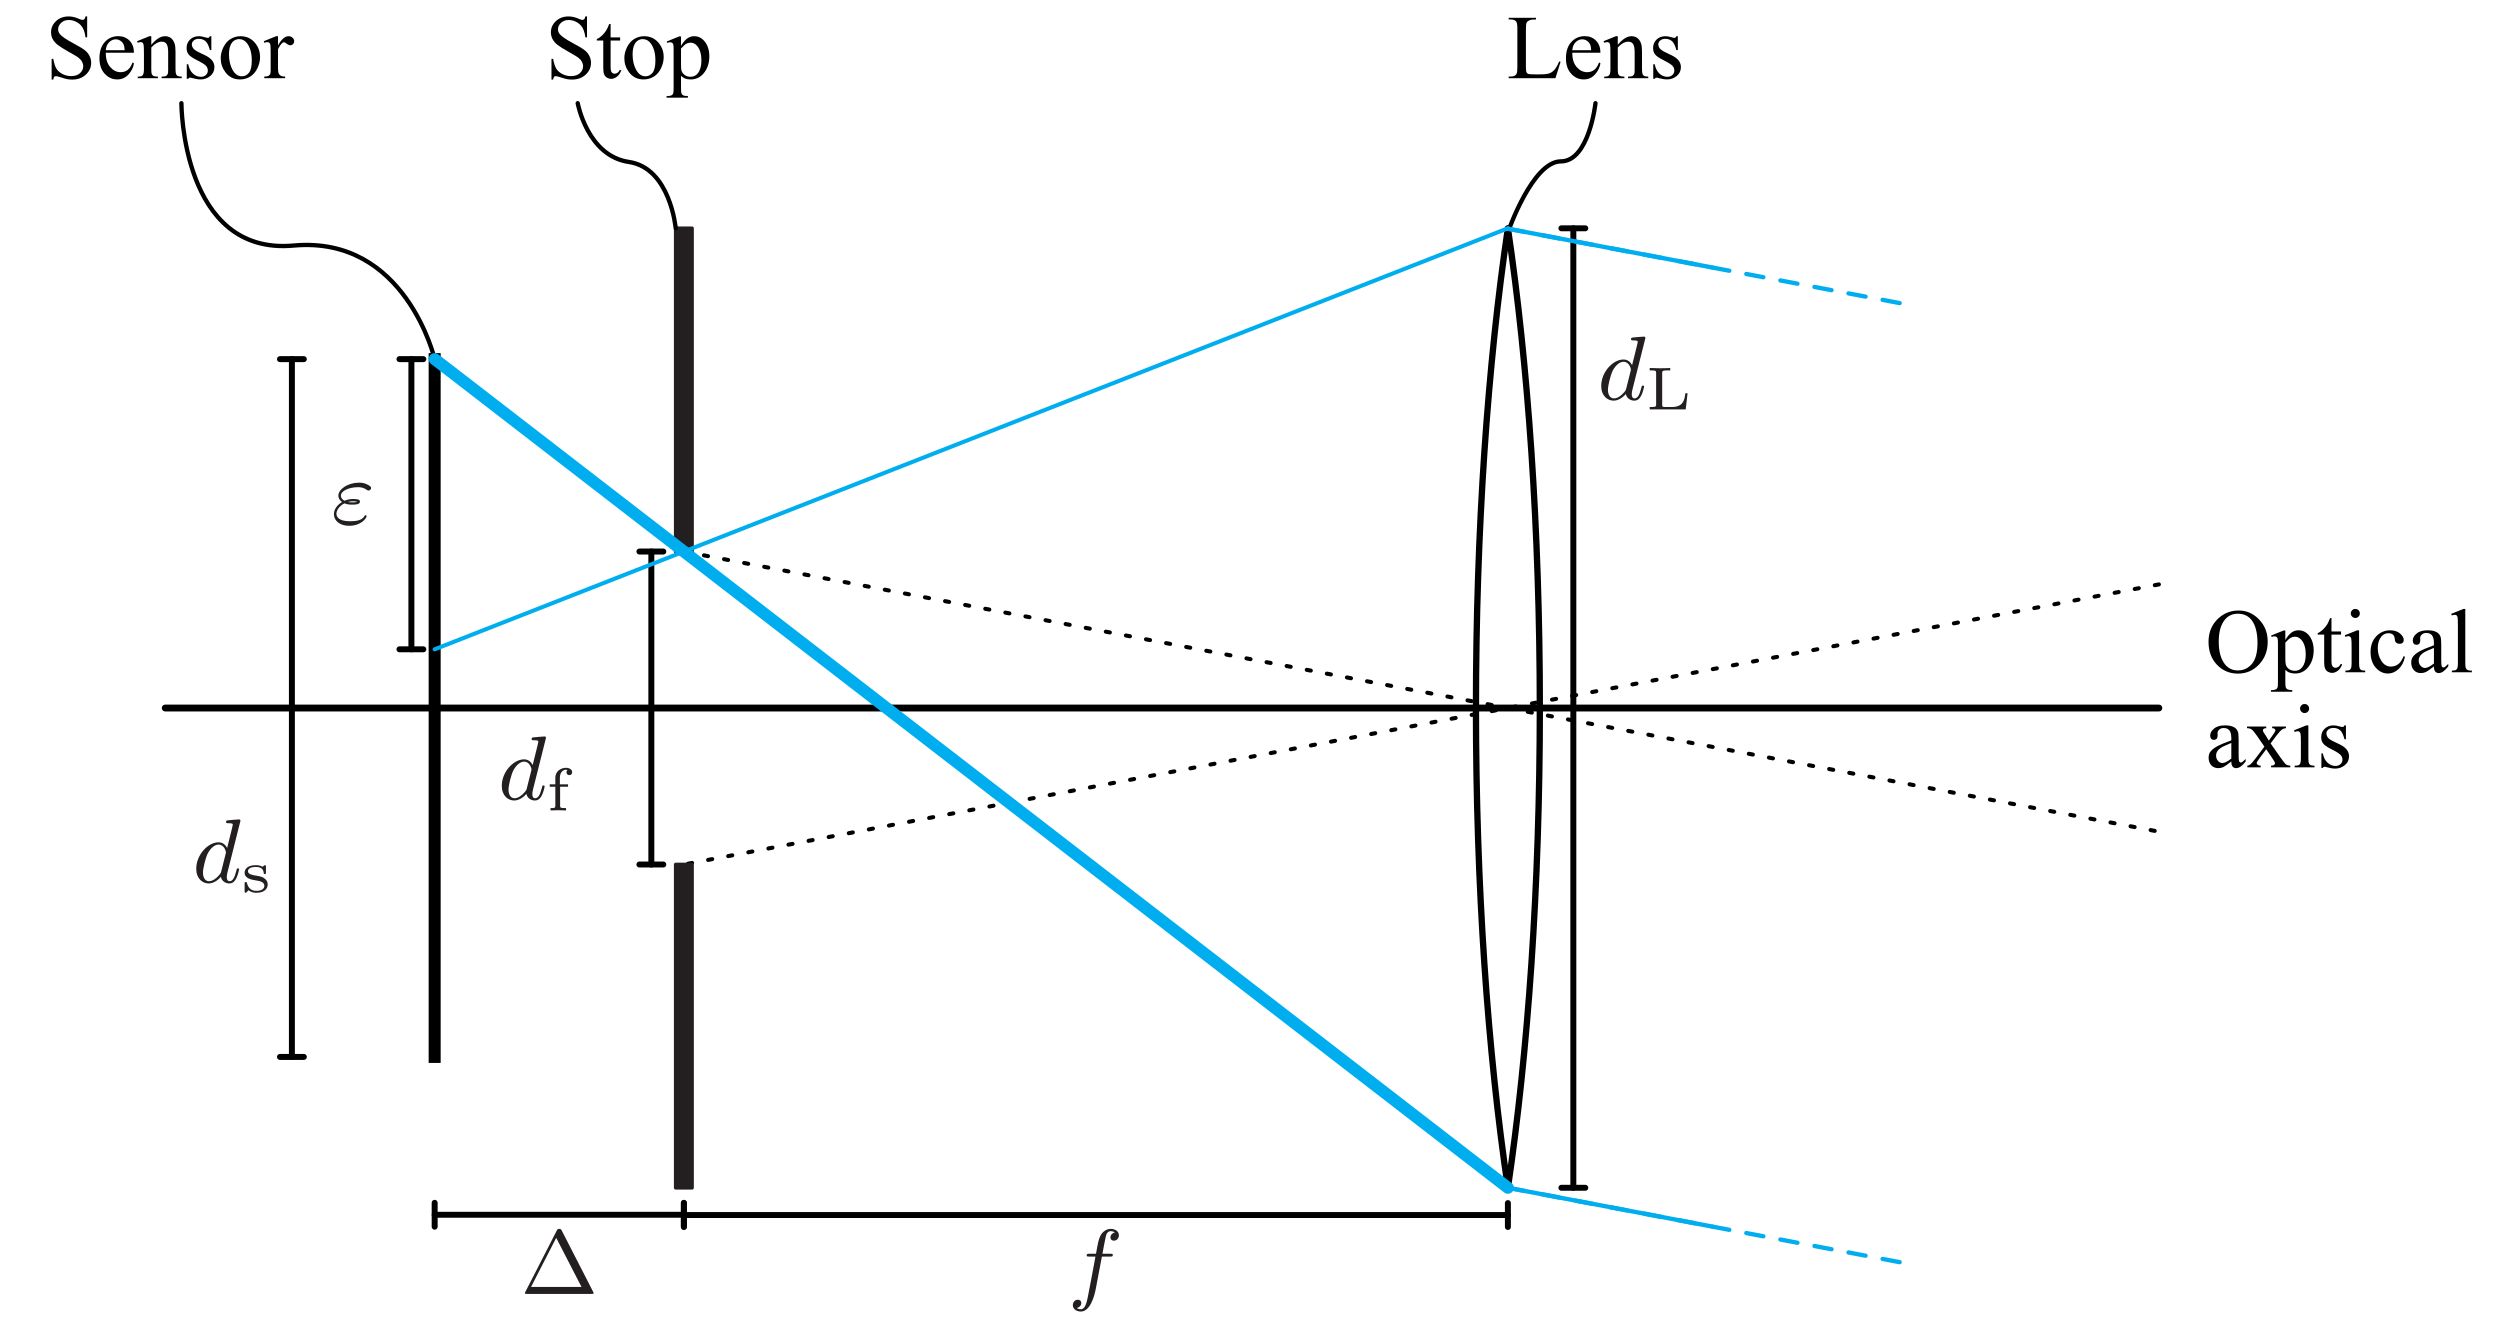 <?xml version="1.0" encoding="UTF-8" standalone="no"?>
<!DOCTYPE svg PUBLIC "-//W3C//DTD SVG 1.1//EN" "http://www.w3.org/Graphics/SVG/1.1/DTD/svg11.dtd">
<svg width="100%" height="100%" viewBox="0 0 1028 544" version="1.1" xmlns="http://www.w3.org/2000/svg" xmlns:xlink="http://www.w3.org/1999/xlink" xml:space="preserve" xmlns:serif="http://www.serif.com/" style="fill-rule:evenodd;clip-rule:evenodd;stroke-linecap:round;stroke-linejoin:round;stroke-miterlimit:1.5;">
    <path d="M887.725,291.142l-819.789,-0" style="fill:none;stroke:black;stroke-width:2.81px;"/>
    <path d="M620.044,488.407c-8.272,-55.809 -13.131,-123.86 -13.131,-197.265c-0,-73.406 4.859,-141.456 13.131,-197.266c8.272,55.81 13.132,123.86 13.132,197.266c-0,73.405 -4.86,141.456 -13.132,197.265Z" style="fill:none;stroke:black;stroke-width:2.6px;"/>
    <path d="M178.733,147.676l0,286.932" style="fill:none;stroke:black;stroke-width:4.94px;stroke-linecap:square;"/>
    <path d="M281.209,226.796l606.516,115.179" style="fill:none;stroke:black;stroke-width:1.68px;stroke-dasharray:1.68,6.73,0,0;"/>
    <path d="M887.725,240.309l-606.516,115.178" style="fill:none;stroke:black;stroke-width:1.68px;stroke-dasharray:1.68,6.73,0,0;"/>
    <path d="M141.636,206.98c1.341,0.525 2.279,0.525 3.287,0.525c1.008,-0 3.1,-0 3.1,-1.234c-0,-0.862 -0.971,-1.083 -2.767,-1.083c-0.821,-0 -2.091,0.075 -3.583,0.708c-1.421,-0.746 -1.496,-1.754 -1.496,-2.054c0,-2.129 3.55,-3.512 7.1,-3.512c0.784,-0 2.054,0.037 3.583,1.12c0.226,0.15 0.413,0.263 0.713,0.263c0.371,-0 1.046,-0.413 1.046,-1.046c-0,-0.712 -1.158,-1.233 -1.871,-1.571c-0.521,-0.262 -1.604,-0.633 -3.063,-0.633c-4.558,-0 -8.554,2.65 -8.554,5.379c0,0.821 0.45,1.867 1.496,2.579c-1.196,0.709 -3.325,2.5 -3.325,5.004c0,2.805 2.613,4.784 6.238,4.784c5.079,-0 7.208,-3.25 7.208,-3.925c-0,-0.225 -0.146,-0.446 -0.446,-0.446c-0.225,-0 -0.3,0.112 -0.562,0.558c-0.971,1.534 -3.138,1.942 -5.788,1.942c-5.121,-0 -5.604,-2.167 -5.604,-3.138c0,-1.308 1.233,-3.25 3.288,-4.22Zm1.416,-0.559c0.788,-0.225 1.421,-0.3 2.167,-0.3c0.75,0 0.937,0.038 1.683,0.188c-0.562,0.221 -0.637,0.258 -1.979,0.258c-0.637,0 -1.233,0 -1.871,-0.146Z" style="fill:rgb(35,31,32);fill-rule:nonzero;"/>
    <path d="M453.11,516.703l3.362,-0c0.746,-0 1.121,-0 1.121,-0.671c0,-0.487 -0.375,-0.487 -1.083,-0.487l-3.175,-0c0.408,-2.242 0.933,-5.305 1.416,-7.321c0.338,-1.459 1.234,-1.984 1.984,-1.984c0.221,0 1.083,0.075 1.716,0.525c-0.745,0.15 -1.829,0.821 -1.829,2.055c0,0.933 0.709,1.345 1.417,1.345c1.012,0 2.058,-0.82 2.058,-2.241c0,-1.684 -1.646,-2.617 -3.4,-2.617c-1.683,0 -3.362,1.196 -4.15,2.729c-0.821,1.604 -1.083,3.063 -1.866,7.509l-2.688,-0c-0.712,-0 -1.158,-0 -1.158,0.67c-0,0.488 0.408,0.488 1.083,0.488l2.538,-0c-1.046,5.417 -2.355,12.887 -3.175,16.775c-0.446,2.054 -1.046,4.892 -2.838,4.892c-0.562,-0 -1.308,-0.221 -1.683,-0.521c0.933,-0.15 1.871,-0.934 1.871,-2.054c-0,-0.934 -0.713,-1.346 -1.421,-1.346c-1.009,-0 -2.054,0.821 -2.054,2.241c-0,1.717 1.716,2.617 3.287,2.617c3.808,0 5.567,-6.204 6.163,-9.417l2.504,-13.187Z" style="fill:rgb(35,31,32);fill-rule:nonzero;"/>
    <g>
        <path d="M676.425,139.681c0.15,-0.525 0.15,-0.6 0.15,-0.75c0,-0.333 -0.225,-0.521 -0.558,-0.521c-0.525,0 -3.813,0.301 -4.558,0.375c-0.375,0.034 -0.788,0.071 -0.788,0.709c0,0.483 0.413,0.483 1.008,0.483c1.759,0 1.759,0.263 1.759,0.6c-0,0.263 -0.338,1.567 -0.525,2.354l-0.709,2.875c-0.375,1.421 -0.745,2.879 -1.083,4.334c-0.708,-1.342 -1.867,-2.317 -3.55,-2.317c-4.333,-0 -9.154,5.158 -9.154,10.875c-0,4.108 2.617,6.05 5.121,6.05c2.429,-0 4.408,-2.017 5.004,-2.725c0.412,2.054 2.279,2.725 3.475,2.725c1.083,-0 2.017,-0.483 2.842,-2.054c0.67,-1.234 1.191,-3.55 1.191,-3.7c0,-0.188 -0.108,-0.446 -0.483,-0.446c-0.45,-0 -0.488,0.188 -0.638,0.896c-0.82,3.25 -1.641,4.371 -2.8,4.371c-0.933,-0 -1.158,-0.896 -1.158,-1.717c0,-0.488 0.188,-1.533 0.225,-1.646l5.229,-20.771Zm-7.733,20.138c-0.15,0.596 -0.188,0.671 -0.783,1.416c-1.346,1.609 -2.88,2.58 -4.259,2.58c-1.833,-0 -2.466,-1.905 -2.466,-3.513c-0,-1.829 1.083,-6.125 1.979,-7.921c1.196,-2.241 2.912,-3.621 4.408,-3.621c2.504,0 3.063,3.025 3.063,3.213c-0,0.183 -0.075,0.408 -0.113,0.558l-1.829,7.288Z" style="fill:rgb(35,31,32);fill-rule:nonzero;"/>
        <path d="M693.929,161.71l-0.92,0c-0.3,3.017 -1.071,5.655 -5.58,5.655l-2.716,-0c-1.221,-0 -1.221,-0.196 -1.221,-0.971l-0,-12.975c-0,-0.821 -0,-1.121 2.392,-1.121l0.92,-0l0,-0.971c-1.316,0.1 -3.137,0.1 -4.483,0.1c-1.121,0 -3.358,-0.075 -3.958,-0.1l-0,0.971l0.646,-0c1.995,-0 1.995,0.3 1.995,1.121l0,12.825c0,0.825 0,1.121 -1.995,1.121l-0.646,-0l-0,0.97l14.796,0l0.77,-6.625Z" style="fill:rgb(35,31,32);fill-rule:nonzero;"/>
    </g>
    <g>
        <path d="M98.706,338.21c0.15,-0.525 0.15,-0.6 0.15,-0.75c-0,-0.333 -0.225,-0.521 -0.563,-0.521c-0.521,0 -3.808,0.3 -4.558,0.375c-0.371,0.034 -0.784,0.071 -0.784,0.709c0,0.483 0.413,0.483 1.009,0.483c1.758,-0 1.758,0.262 1.758,0.6c0,0.262 -0.337,1.567 -0.525,2.354l-0.708,2.875c-0.375,1.421 -0.75,2.879 -1.084,4.333c-0.712,-1.341 -1.87,-2.316 -3.55,-2.316c-4.333,-0 -9.154,5.158 -9.154,10.875c0,4.108 2.617,6.05 5.117,6.05c2.429,-0 4.408,-2.017 5.008,-2.725c0.413,2.054 2.279,2.725 3.475,2.725c1.084,-0 2.017,-0.484 2.838,-2.054c0.675,-1.234 1.196,-3.55 1.196,-3.7c-0,-0.188 -0.113,-0.446 -0.484,-0.446c-0.45,-0 -0.487,0.187 -0.637,0.896c-0.821,3.25 -1.642,4.37 -2.8,4.37c-0.934,0 -1.159,-0.895 -1.159,-1.716c0,-0.488 0.188,-1.534 0.225,-1.646l5.23,-20.771Zm-7.734,20.138c-0.15,0.595 -0.187,0.67 -0.787,1.416c-1.342,1.609 -2.875,2.579 -4.259,2.579c-1.829,0 -2.462,-1.904 -2.462,-3.512c-0,-1.829 1.083,-6.125 1.979,-7.921c1.196,-2.242 2.913,-3.621 4.408,-3.621c2.505,0 3.063,3.025 3.063,3.213c-0,0.183 -0.075,0.408 -0.113,0.558l-1.829,7.288Z" style="fill:rgb(35,31,32);fill-rule:nonzero;"/>
        <path d="M109.356,356.456c-0,-0.425 -0,-0.7 -0.396,-0.7c-0.125,-0 -0.175,-0 -0.55,0.3c-0.05,0.05 -0.075,0.075 -0.446,0.375c-0.946,-0.65 -2.217,-0.675 -2.717,-0.675c-3.908,-0 -4.658,1.971 -4.658,3.092c-0,2.441 2.942,2.912 4.833,3.212c1.121,0.175 3.288,0.521 3.288,2.167c-0,0.971 -0.746,2.091 -3.288,2.091c-2.391,0 -3.387,-1.395 -3.887,-3.262c-0.071,-0.225 -0.121,-0.375 -0.471,-0.375c-0.475,-0 -0.475,0.225 -0.475,0.725l-0,3.012c-0,0.425 -0,0.696 0.4,0.696c0.15,0 0.175,-0.025 0.646,-0.471l0.575,-0.6c1.221,1.071 2.712,1.071 3.212,1.071c3.688,0 4.659,-1.991 4.659,-3.462c-0,-0.996 -0.5,-1.742 -1.046,-2.217c-1.046,-0.921 -2.042,-1.096 -3.538,-1.342c-1.866,-0.3 -3.537,-0.6 -3.537,-1.87c-0,-0.721 0.671,-1.742 3.262,-1.742c1.746,-0 3.063,0.646 3.213,2.417c0.025,0.32 0.05,0.52 0.45,0.52c0.471,0 0.471,-0.225 0.471,-0.695l-0,-2.267Z" style="fill:rgb(35,31,32);fill-rule:nonzero;"/>
    </g>
    <g>
        <path d="M224.342,304.1c0.15,-0.525 0.15,-0.6 0.15,-0.75c0,-0.333 -0.225,-0.521 -0.562,-0.521c-0.521,0 -3.809,0.3 -4.559,0.371c-0.371,0.037 -0.783,0.075 -0.783,0.712c-0,0.484 0.412,0.484 1.008,0.484c1.759,-0 1.759,0.262 1.759,0.6c-0,0.262 -0.338,1.566 -0.525,2.354l-0.709,2.875c-0.375,1.421 -0.75,2.879 -1.083,4.333c-0.713,-1.346 -1.871,-2.316 -3.55,-2.316c-4.333,-0 -9.154,5.158 -9.154,10.875c-0,4.108 2.616,6.05 5.116,6.05c2.43,-0 4.413,-2.017 5.009,-2.725c0.412,2.054 2.279,2.725 3.475,2.725c1.083,-0 2.016,-0.484 2.837,-2.055c0.675,-1.233 1.196,-3.55 1.196,-3.7c0,-0.187 -0.112,-0.445 -0.483,-0.445c-0.45,-0 -0.488,0.187 -0.638,0.895c-0.821,3.25 -1.641,4.371 -2.8,4.371c-0.933,0 -1.158,-0.895 -1.158,-1.716c-0,-0.488 0.187,-1.534 0.225,-1.646l5.229,-20.771Zm-7.733,20.137c-0.15,0.596 -0.188,0.671 -0.784,1.417c-1.345,1.608 -2.879,2.579 -4.262,2.579c-1.829,0 -2.463,-1.904 -2.463,-3.512c0,-1.829 1.084,-6.125 1.98,-7.921c1.195,-2.242 2.912,-3.621 4.408,-3.621c2.504,0 3.062,3.025 3.062,3.213c0,0.183 -0.075,0.408 -0.112,0.558l-1.829,7.287Z" style="fill:rgb(35,31,32);fill-rule:nonzero;"/>
        <path d="M230.321,323.492l3.263,-0l-0,-0.971l-3.363,-0l0,-2.713c0,-2.316 1.417,-3.287 2.463,-3.287c0.325,-0 0.6,0.071 0.7,0.096c-0.175,0.125 -0.45,0.325 -0.45,0.95c-0,0.646 0.45,1.17 1.171,1.17c0.72,0 1.17,-0.524 1.17,-1.17c0,-1.096 -1.07,-1.846 -2.566,-1.846c-2.017,-0 -4.359,1.396 -4.359,4.062l0,2.738l-2.291,-0l-0,0.971l2.291,-0l0,7.72c0,1.071 -0.245,1.071 -1.966,1.071l-0,0.971c0.621,-0.046 2.466,-0.096 3.012,-0.096c1.296,0 3.017,0.075 3.363,0.096l-0,-0.971l-0.546,0c-1.871,0 -1.892,-0.246 -1.892,-1.096l0,-7.695Z" style="fill:rgb(35,31,32);fill-rule:nonzero;"/>
    </g>
    <rect x="277.855" y="93.876" width="6.706" height="132.92" style="fill:rgb(35,31,32);stroke:rgb(35,31,32);stroke-width:1.5px;"/>
    <rect x="277.855" y="355.487" width="6.706" height="132.92" style="fill:rgb(35,31,32);stroke:rgb(35,31,32);stroke-width:1.5px;"/>
    <g transform="matrix(1,0,0,1,144.131,-522.495)">
        <g transform="matrix(37.5,0,0,37.5,762.701,798.926)">
            <path d="M0.366,-0.677c0.086,-0 0.16,0.032 0.223,0.098c0.063,0.065 0.095,0.146 0.095,0.244c-0,0.101 -0.032,0.184 -0.096,0.251c-0.063,0.066 -0.14,0.099 -0.23,0.099c-0.091,0 -0.168,-0.032 -0.23,-0.097c-0.062,-0.065 -0.093,-0.149 -0.093,-0.251c0,-0.106 0.036,-0.191 0.108,-0.258c0.062,-0.057 0.136,-0.086 0.223,-0.086Zm-0.01,0.035c-0.059,0 -0.106,0.022 -0.142,0.066c-0.045,0.055 -0.067,0.135 -0.067,0.241c-0,0.108 0.023,0.191 0.069,0.249c0.036,0.044 0.083,0.066 0.141,0.066c0.062,0 0.113,-0.024 0.154,-0.072c0.041,-0.049 0.061,-0.125 0.061,-0.23c-0,-0.113 -0.023,-0.198 -0.067,-0.253c-0.036,-0.044 -0.085,-0.067 -0.149,-0.067Z" style="fill-rule:nonzero;"/>
        </g>
        <g transform="matrix(37.5,0,0,37.5,789.782,798.926)">
            <path d="M-0.001,-0.403l0.138,-0.055l0.018,-0l0,0.104c0.023,-0.039 0.047,-0.067 0.07,-0.083c0.023,-0.016 0.048,-0.023 0.073,-0.023c0.045,-0 0.083,0.017 0.113,0.052c0.036,0.043 0.055,0.099 0.055,0.168c-0,0.077 -0.022,0.141 -0.067,0.192c-0.036,0.041 -0.082,0.062 -0.137,0.062c-0.024,-0 -0.045,-0.004 -0.063,-0.011c-0.013,-0.004 -0.027,-0.014 -0.044,-0.029l0,0.136c0,0.031 0.002,0.05 0.006,0.059c0.004,0.008 0.01,0.015 0.019,0.019c0.01,0.005 0.027,0.008 0.051,0.008l-0,0.018l-0.234,-0l-0,-0.018l0.012,-0c0.018,0 0.033,-0.003 0.046,-0.01c0.006,-0.004 0.011,-0.01 0.014,-0.018c0.004,-0.008 0.005,-0.028 0.005,-0.061l0,-0.422c0,-0.029 -0.001,-0.048 -0.004,-0.056c-0.002,-0.007 -0.006,-0.013 -0.012,-0.017c-0.006,-0.004 -0.014,-0.006 -0.023,-0.006c-0.008,-0 -0.018,0.002 -0.03,0.007l-0.006,-0.016Zm0.156,0.078l0,0.167c0,0.036 0.002,0.06 0.005,0.071c0.004,0.019 0.015,0.036 0.033,0.05c0.018,0.014 0.04,0.021 0.067,0.021c0.033,0 0.059,-0.012 0.079,-0.038c0.027,-0.033 0.04,-0.08 0.04,-0.14c-0,-0.068 -0.015,-0.121 -0.045,-0.158c-0.021,-0.025 -0.046,-0.038 -0.074,-0.038c-0.016,0 -0.031,0.004 -0.047,0.012c-0.011,0.006 -0.031,0.024 -0.058,0.053Z" style="fill-rule:nonzero;"/>
        </g>
        <g transform="matrix(37.5,0,0,37.5,808.532,798.926)">
            <path d="M0.161,-0.594l0,0.147l0.105,-0l-0,0.034l-0.105,-0l0,0.29c0,0.029 0.004,0.048 0.013,0.059c0.008,0.01 0.019,0.015 0.032,0.015c0.01,-0 0.021,-0.004 0.031,-0.01c0.01,-0.007 0.018,-0.017 0.023,-0.03l0.019,0c-0.011,0.032 -0.027,0.056 -0.048,0.072c-0.021,0.016 -0.042,0.024 -0.064,0.024c-0.015,0 -0.03,-0.004 -0.044,-0.012c-0.015,-0.008 -0.025,-0.02 -0.032,-0.036c-0.007,-0.015 -0.01,-0.039 -0.01,-0.071l-0,-0.301l-0.071,-0l-0,-0.016c0.018,-0.007 0.036,-0.019 0.055,-0.037c0.018,-0.017 0.035,-0.037 0.05,-0.06c0.007,-0.013 0.018,-0.035 0.031,-0.068l0.015,-0Z" style="fill-rule:nonzero;"/>
        </g>
        <g transform="matrix(37.5,0,0,37.5,818.951,798.926)">
            <path d="M0.145,-0.694c0.014,-0 0.025,0.004 0.035,0.014c0.01,0.01 0.014,0.021 0.014,0.035c0,0.014 -0.004,0.025 -0.014,0.035c-0.01,0.01 -0.021,0.015 -0.035,0.015c-0.014,-0 -0.025,-0.005 -0.035,-0.015c-0.01,-0.01 -0.015,-0.021 -0.015,-0.035c0,-0.014 0.005,-0.025 0.015,-0.035c0.009,-0.01 0.021,-0.014 0.035,-0.014Zm0.041,0.234l-0,0.359c-0,0.028 0.002,0.047 0.006,0.056c0.004,0.009 0.01,0.016 0.018,0.021c0.008,0.004 0.022,0.006 0.043,0.006l0,0.018l-0.217,0l0,-0.018c0.022,0 0.037,-0.002 0.044,-0.006c0.008,-0.004 0.014,-0.011 0.018,-0.021c0.004,-0.01 0.006,-0.028 0.006,-0.056l0,-0.172c0,-0.049 -0.001,-0.08 -0.004,-0.095c-0.002,-0.01 -0.006,-0.017 -0.011,-0.021c-0.005,-0.004 -0.011,-0.007 -0.02,-0.007c-0.009,0 -0.02,0.003 -0.033,0.008l-0.007,-0.018l0.135,-0.054l0.022,-0Z" style="fill-rule:nonzero;"/>
        </g>
        <g transform="matrix(37.5,0,0,37.5,829.37,798.926)">
            <path d="M0.411,-0.17c-0.012,0.059 -0.036,0.104 -0.071,0.136c-0.035,0.032 -0.074,0.048 -0.116,0.048c-0.051,-0 -0.095,-0.022 -0.133,-0.064c-0.038,-0.043 -0.057,-0.101 -0.057,-0.173c0,-0.07 0.021,-0.128 0.063,-0.172c0.042,-0.043 0.092,-0.065 0.151,-0.065c0.044,-0 0.08,0.011 0.108,0.034c0.028,0.024 0.042,0.048 0.042,0.073c0,0.012 -0.004,0.022 -0.012,0.03c-0.008,0.008 -0.019,0.011 -0.033,0.011c-0.019,0 -0.034,-0.006 -0.043,-0.018c-0.006,-0.007 -0.01,-0.02 -0.011,-0.039c-0.002,-0.019 -0.009,-0.034 -0.02,-0.044c-0.012,-0.01 -0.027,-0.015 -0.048,-0.015c-0.032,0 -0.058,0.012 -0.078,0.036c-0.027,0.032 -0.04,0.074 -0.04,0.127c0,0.053 0.013,0.1 0.04,0.141c0.026,0.041 0.061,0.062 0.106,0.062c0.032,-0.001 0.06,-0.011 0.086,-0.033c0.018,-0.015 0.035,-0.042 0.052,-0.082l0.014,0.007Z" style="fill-rule:nonzero;"/>
        </g>
        <g transform="matrix(37.5,0,0,37.5,846.014,798.926)">
            <path d="M0.285,-0.064c-0.046,0.035 -0.075,0.056 -0.087,0.061c-0.017,0.008 -0.036,0.012 -0.056,0.012c-0.031,0 -0.056,-0.01 -0.076,-0.031c-0.02,-0.022 -0.03,-0.049 -0.03,-0.084c-0,-0.022 0.005,-0.041 0.014,-0.057c0.014,-0.022 0.037,-0.043 0.07,-0.062c0.033,-0.02 0.088,-0.043 0.165,-0.071l-0,-0.018c-0,-0.045 -0.007,-0.075 -0.022,-0.092c-0.014,-0.016 -0.034,-0.025 -0.061,-0.025c-0.021,0 -0.037,0.006 -0.049,0.017c-0.013,0.011 -0.019,0.024 -0.019,0.038l0.001,0.028c0,0.015 -0.004,0.027 -0.011,0.035c-0.008,0.008 -0.018,0.012 -0.03,0.012c-0.012,0 -0.022,-0.004 -0.03,-0.012c-0.007,-0.009 -0.011,-0.02 -0.011,-0.035c-0,-0.028 0.014,-0.054 0.043,-0.077c0.028,-0.024 0.069,-0.035 0.12,-0.035c0.04,-0 0.073,0.006 0.098,0.02c0.019,0.01 0.033,0.025 0.042,0.047c0.006,0.014 0.009,0.043 0.009,0.086l0,0.152c0,0.042 0.001,0.068 0.003,0.078c0.001,0.01 0.004,0.016 0.008,0.019c0.003,0.004 0.008,0.005 0.013,0.005c0.005,0 0.009,-0.001 0.013,-0.003c0.007,-0.004 0.02,-0.016 0.04,-0.036l-0,0.028c-0.037,0.048 -0.071,0.073 -0.105,0.073c-0.016,-0 -0.028,-0.006 -0.038,-0.017c-0.009,-0.011 -0.014,-0.03 -0.014,-0.056Zm-0,-0.032l-0,-0.171c-0.049,0.02 -0.081,0.034 -0.096,0.042c-0.025,0.014 -0.044,0.029 -0.055,0.045c-0.011,0.015 -0.016,0.033 -0.016,0.051c-0,0.024 0.007,0.043 0.021,0.058c0.014,0.016 0.03,0.024 0.048,0.024c0.025,-0 0.057,-0.017 0.098,-0.049Z" style="fill-rule:nonzero;"/>
        </g>
        <g transform="matrix(37.5,0,0,37.5,862.658,798.926)">
            <path d="M0.185,-0.694l0,0.593c0,0.028 0.002,0.046 0.006,0.056c0.004,0.009 0.01,0.016 0.019,0.02c0.008,0.005 0.024,0.007 0.047,0.007l0,0.018l-0.219,0l0,-0.018c0.021,0 0.035,-0.002 0.042,-0.006c0.008,-0.004 0.013,-0.011 0.018,-0.021c0.004,-0.01 0.006,-0.028 0.006,-0.056l0,-0.406c0,-0.051 -0.001,-0.082 -0.003,-0.093c-0.003,-0.012 -0.006,-0.02 -0.011,-0.024c-0.005,-0.004 -0.012,-0.006 -0.02,-0.006c-0.008,-0 -0.019,0.002 -0.032,0.007l-0.008,-0.017l0.133,-0.054l0.022,-0Z" style="fill-rule:nonzero;"/>
        </g>
        <g transform="matrix(37.5,0,0,37.5,762.701,838.019)">
            <path d="M0.285,-0.064c-0.046,0.035 -0.075,0.056 -0.087,0.061c-0.017,0.008 -0.036,0.012 -0.056,0.012c-0.031,0 -0.056,-0.01 -0.076,-0.031c-0.02,-0.022 -0.03,-0.049 -0.03,-0.084c-0,-0.022 0.005,-0.041 0.014,-0.057c0.014,-0.022 0.037,-0.043 0.07,-0.062c0.033,-0.02 0.088,-0.043 0.165,-0.071l-0,-0.018c-0,-0.045 -0.007,-0.075 -0.022,-0.092c-0.014,-0.016 -0.034,-0.025 -0.061,-0.025c-0.021,0 -0.037,0.006 -0.049,0.017c-0.013,0.011 -0.019,0.024 -0.019,0.038l0.001,0.028c0,0.015 -0.004,0.027 -0.011,0.035c-0.008,0.008 -0.018,0.012 -0.03,0.012c-0.012,0 -0.022,-0.004 -0.03,-0.012c-0.007,-0.009 -0.011,-0.02 -0.011,-0.035c-0,-0.028 0.014,-0.054 0.043,-0.077c0.028,-0.024 0.069,-0.035 0.12,-0.035c0.04,-0 0.073,0.006 0.098,0.02c0.019,0.01 0.033,0.025 0.042,0.047c0.006,0.014 0.009,0.043 0.009,0.086l0,0.152c0,0.042 0.001,0.068 0.003,0.078c0.001,0.01 0.004,0.016 0.008,0.019c0.003,0.004 0.008,0.005 0.013,0.005c0.005,0 0.009,-0.001 0.013,-0.003c0.007,-0.004 0.02,-0.016 0.04,-0.036l-0,0.028c-0.037,0.048 -0.071,0.073 -0.105,0.073c-0.016,-0 -0.028,-0.006 -0.038,-0.017c-0.009,-0.011 -0.014,-0.03 -0.014,-0.056Zm-0,-0.032l-0,-0.171c-0.049,0.02 -0.081,0.034 -0.096,0.042c-0.025,0.014 -0.044,0.029 -0.055,0.045c-0.011,0.015 -0.016,0.033 -0.016,0.051c-0,0.024 0.007,0.043 0.021,0.058c0.014,0.016 0.03,0.024 0.048,0.024c0.025,-0 0.057,-0.017 0.098,-0.049Z" style="fill-rule:nonzero;"/>
        </g>
        <g transform="matrix(37.5,0,0,37.5,779.345,838.019)">
            <path d="M0.013,-0.447l0.211,-0l-0,0.018c-0.014,-0 -0.023,0.002 -0.028,0.007c-0.006,0.004 -0.009,0.01 -0.009,0.018c0.001,0.008 0.006,0.02 0.018,0.036c0.003,0.005 0.009,0.013 0.016,0.024l0.031,0.051l0.037,-0.051c0.024,-0.032 0.035,-0.052 0.035,-0.061c0,-0.007 -0.003,-0.012 -0.008,-0.017c-0.006,-0.005 -0.015,-0.007 -0.027,-0.007l0,-0.018l0.151,-0l0,0.018c-0.016,0.001 -0.029,0.005 -0.041,0.013c-0.016,0.011 -0.038,0.035 -0.066,0.072l-0.061,0.082l0.112,0.16c0.027,0.039 0.047,0.063 0.058,0.071c0.012,0.008 0.027,0.012 0.046,0.013l-0,0.018l-0.211,-0l-0,-0.018c0.015,0 0.026,-0.003 0.034,-0.009c0.006,-0.005 0.009,-0.011 0.009,-0.018c0,-0.008 -0.01,-0.027 -0.031,-0.057l-0.065,-0.096l-0.072,0.096c-0.022,0.03 -0.033,0.047 -0.033,0.053c-0,0.007 0.003,0.015 0.011,0.021c0.007,0.006 0.018,0.01 0.033,0.01l-0,0.018l-0.146,-0l-0,-0.018c0.011,-0.001 0.022,-0.005 0.03,-0.012c0.013,-0.009 0.034,-0.033 0.063,-0.072l0.094,-0.125l-0.085,-0.123c-0.024,-0.035 -0.043,-0.057 -0.056,-0.066c-0.013,-0.009 -0.03,-0.013 -0.05,-0.013l0,-0.018Z" style="fill-rule:nonzero;"/>
        </g>
        <g transform="matrix(37.5,0,0,37.5,798.095,838.019)">
            <path d="M0.145,-0.694c0.014,-0 0.025,0.004 0.035,0.014c0.01,0.01 0.014,0.021 0.014,0.035c0,0.014 -0.004,0.025 -0.014,0.035c-0.01,0.01 -0.021,0.015 -0.035,0.015c-0.014,-0 -0.025,-0.005 -0.035,-0.015c-0.01,-0.01 -0.015,-0.021 -0.015,-0.035c0,-0.014 0.005,-0.025 0.015,-0.035c0.009,-0.01 0.021,-0.014 0.035,-0.014Zm0.041,0.234l-0,0.359c-0,0.028 0.002,0.047 0.006,0.056c0.004,0.009 0.01,0.016 0.018,0.021c0.008,0.004 0.022,0.006 0.043,0.006l0,0.018l-0.217,0l0,-0.018c0.022,0 0.037,-0.002 0.044,-0.006c0.008,-0.004 0.014,-0.011 0.018,-0.021c0.004,-0.01 0.006,-0.028 0.006,-0.056l0,-0.172c0,-0.049 -0.001,-0.08 -0.004,-0.095c-0.002,-0.01 -0.006,-0.017 -0.011,-0.021c-0.005,-0.004 -0.011,-0.007 -0.02,-0.007c-0.009,0 -0.02,0.003 -0.033,0.008l-0.007,-0.018l0.135,-0.054l0.022,-0Z" style="fill-rule:nonzero;"/>
        </g>
        <g transform="matrix(37.5,0,0,37.5,808.514,838.019)">
            <path d="M0.32,-0.46l0,0.152l-0.016,-0c-0.012,-0.048 -0.028,-0.081 -0.047,-0.098c-0.02,-0.017 -0.044,-0.026 -0.074,-0.026c-0.023,0 -0.042,0.006 -0.056,0.018c-0.014,0.012 -0.021,0.026 -0.021,0.04c0,0.019 0.006,0.034 0.016,0.047c0.01,0.014 0.031,0.028 0.062,0.043l0.071,0.034c0.066,0.033 0.099,0.075 0.099,0.128c0,0.041 -0.015,0.073 -0.046,0.098c-0.031,0.025 -0.065,0.038 -0.103,0.038c-0.028,-0 -0.059,-0.005 -0.094,-0.015c-0.011,-0.003 -0.02,-0.005 -0.027,-0.005c-0.007,0 -0.013,0.004 -0.017,0.013l-0.016,-0l-0,-0.16l0.016,0c0.009,0.046 0.026,0.08 0.052,0.103c0.026,0.023 0.055,0.035 0.087,0.035c0.022,-0 0.04,-0.007 0.054,-0.02c0.015,-0.013 0.022,-0.029 0.022,-0.048c-0,-0.022 -0.008,-0.041 -0.024,-0.056c-0.016,-0.015 -0.047,-0.035 -0.094,-0.058c-0.048,-0.024 -0.079,-0.045 -0.093,-0.064c-0.015,-0.018 -0.022,-0.042 -0.022,-0.07c-0,-0.037 0.012,-0.068 0.038,-0.092c0.025,-0.025 0.058,-0.037 0.098,-0.037c0.017,-0 0.038,0.003 0.064,0.011c0.016,0.005 0.027,0.007 0.033,0.007c0.005,0 0.009,-0.001 0.012,-0.003c0.003,-0.003 0.006,-0.008 0.01,-0.015l0.016,-0Z" style="fill-rule:nonzero;"/>
        </g>
    </g>
    <path d="M35.84,6.757l-0,8.588l-0.678,-0c-0.22,-1.648 -0.613,-2.961 -1.181,-3.937c-0.568,-0.977 -1.376,-1.752 -2.426,-2.326c-1.05,-0.573 -2.136,-0.86 -3.259,-0.86c-1.27,-0 -2.32,0.387 -3.15,1.162c-0.83,0.776 -1.245,1.658 -1.245,2.646c0,0.757 0.263,1.447 0.787,2.069c0.757,0.916 2.558,2.137 5.402,3.663c2.319,1.245 3.903,2.2 4.752,2.865c0.848,0.665 1.501,1.45 1.959,2.353c0.458,0.903 0.687,1.849 0.687,2.838c-0,1.88 -0.73,3.501 -2.189,4.862c-1.458,1.361 -3.335,2.041 -5.63,2.041c-0.72,0 -1.398,-0.055 -2.033,-0.165c-0.378,-0.061 -1.162,-0.283 -2.352,-0.668c-1.191,-0.384 -1.944,-0.577 -2.262,-0.577c-0.305,0 -0.546,0.092 -0.723,0.275c-0.177,0.183 -0.308,0.561 -0.394,1.135l-0.677,0l-0,-8.514l0.677,-0c0.318,1.782 0.745,3.116 1.282,4.001c0.537,0.885 1.358,1.62 2.463,2.206c1.104,0.586 2.316,0.879 3.634,0.879c1.526,-0 2.732,-0.403 3.617,-1.208c0.885,-0.806 1.327,-1.758 1.327,-2.857c0,-0.61 -0.168,-1.227 -0.503,-1.849c-0.336,-0.623 -0.858,-1.203 -1.566,-1.74c-0.476,-0.366 -1.776,-1.144 -3.9,-2.334c-2.124,-1.191 -3.635,-2.14 -4.532,-2.848c-0.897,-0.708 -1.578,-1.489 -2.041,-2.343c-0.464,-0.855 -0.696,-1.795 -0.696,-2.82c-0,-1.782 0.683,-3.318 2.05,-4.605c1.368,-1.288 3.107,-1.932 5.219,-1.932c1.318,-0 2.716,0.323 4.193,0.97c0.684,0.306 1.166,0.458 1.447,0.458c0.317,0 0.576,-0.095 0.778,-0.284c0.201,-0.189 0.363,-0.57 0.485,-1.144l0.678,-0Z" style="fill-rule:nonzero;"/>
    <path d="M43.493,21.698c-0.012,2.491 0.592,4.444 1.813,5.86c1.221,1.416 2.655,2.124 4.303,2.124c1.099,-0 2.054,-0.302 2.866,-0.907c0.811,-0.604 1.492,-1.638 2.041,-3.103l0.568,0.366c-0.256,1.672 -1.001,3.195 -2.234,4.568c-1.233,1.374 -2.777,2.06 -4.633,2.06c-2.014,0 -3.738,-0.784 -5.172,-2.353c-1.435,-1.568 -2.152,-3.677 -2.152,-6.326c0,-2.869 0.736,-5.106 2.207,-6.711c1.471,-1.605 3.317,-2.408 5.539,-2.408c1.88,0 3.424,0.62 4.632,1.859c1.209,1.239 1.813,2.896 1.813,4.971l-11.591,0Zm0,-1.062l7.764,0c-0.061,-1.074 -0.189,-1.831 -0.384,-2.27c-0.306,-0.684 -0.76,-1.221 -1.365,-1.612c-0.604,-0.39 -1.236,-0.586 -1.895,-0.586c-1.013,0 -1.919,0.394 -2.719,1.182c-0.799,0.787 -1.266,1.882 -1.401,3.286Z" style="fill-rule:nonzero;"/>
    <path d="M62.207,18.439c1.965,-2.368 3.839,-3.552 5.621,-3.552c0.916,-0 1.703,0.229 2.362,0.686c0.659,0.458 1.184,1.212 1.575,2.262c0.268,0.732 0.403,1.855 0.403,3.369l-0,7.159c-0,1.062 0.085,1.783 0.256,2.161c0.134,0.305 0.351,0.543 0.65,0.714c0.299,0.171 0.851,0.256 1.657,0.256l0,0.66l-8.295,-0l0,-0.66l0.348,0c0.782,0 1.328,-0.119 1.639,-0.357c0.311,-0.238 0.528,-0.589 0.65,-1.052c0.049,-0.184 0.073,-0.757 0.073,-1.722l0,-6.866c0,-1.526 -0.198,-2.634 -0.595,-3.324c-0.396,-0.689 -1.065,-1.034 -2.005,-1.034c-1.452,-0 -2.899,0.793 -4.339,2.38l-0,8.844c-0,1.136 0.067,1.837 0.201,2.106c0.171,0.354 0.406,0.613 0.705,0.778c0.299,0.165 0.906,0.247 1.822,0.247l0,0.66l-8.295,-0l0,-0.66l0.367,0c0.854,0 1.431,-0.216 1.73,-0.65c0.299,-0.433 0.449,-1.26 0.449,-2.481l-0,-6.225c-0,-2.014 -0.046,-3.241 -0.138,-3.681c-0.091,-0.439 -0.232,-0.738 -0.421,-0.897c-0.189,-0.159 -0.442,-0.238 -0.76,-0.238c-0.342,0 -0.751,0.092 -1.227,0.275l-0.274,-0.659l5.053,-2.051l0.788,-0l-0,3.552Z" style="fill-rule:nonzero;"/>
    <path d="M86.908,14.887l-0,5.713l-0.605,-0c-0.463,-1.795 -1.059,-3.015 -1.785,-3.662c-0.726,-0.647 -1.651,-0.971 -2.774,-0.971c-0.854,0 -1.544,0.226 -2.069,0.678c-0.525,0.451 -0.787,0.952 -0.787,1.501c-0,0.684 0.195,1.27 0.586,1.758c0.378,0.5 1.147,1.031 2.307,1.593l2.673,1.3c2.478,1.208 3.717,2.801 3.717,4.779c0,1.526 -0.577,2.756 -1.73,3.69c-1.154,0.933 -2.445,1.4 -3.873,1.4c-1.025,0 -2.197,-0.183 -3.516,-0.549c-0.402,-0.122 -0.732,-0.183 -0.988,-0.183c-0.281,-0 -0.501,0.159 -0.66,0.476l-0.604,-0l0,-5.988l0.604,0c0.342,1.709 0.995,2.997 1.96,3.864c0.964,0.867 2.044,1.3 3.241,1.3c0.842,-0 1.529,-0.247 2.06,-0.742c0.531,-0.494 0.796,-1.089 0.796,-1.785c0,-0.842 -0.296,-1.55 -0.888,-2.124c-0.592,-0.574 -1.773,-1.3 -3.543,-2.179c-1.77,-0.879 -2.93,-1.672 -3.479,-2.38c-0.549,-0.696 -0.824,-1.575 -0.824,-2.637c0,-1.379 0.473,-2.533 1.419,-3.461c0.946,-0.927 2.17,-1.391 3.671,-1.391c0.66,-0 1.459,0.14 2.399,0.421c0.623,0.183 1.038,0.275 1.245,0.275c0.195,-0 0.348,-0.043 0.458,-0.129c0.11,-0.085 0.238,-0.274 0.384,-0.567l0.605,-0Z" style="fill-rule:nonzero;"/>
    <path d="M98.864,14.887c2.54,-0 4.578,0.964 6.116,2.893c1.306,1.648 1.959,3.54 1.959,5.676c0,1.502 -0.36,3.021 -1.08,4.559c-0.72,1.538 -1.712,2.698 -2.975,3.479c-1.264,0.782 -2.671,1.172 -4.221,1.172c-2.527,0 -4.535,-1.007 -6.024,-3.021c-1.257,-1.697 -1.886,-3.601 -1.886,-5.713c-0,-1.538 0.381,-3.067 1.144,-4.587c0.763,-1.519 1.767,-2.642 3.012,-3.369c1.245,-0.726 2.564,-1.089 3.955,-1.089Zm-0.567,1.19c-0.647,-0 -1.297,0.192 -1.95,0.577c-0.653,0.384 -1.181,1.059 -1.584,2.023c-0.403,0.964 -0.604,2.203 -0.604,3.717c-0,2.441 0.485,4.547 1.455,6.317c0.971,1.77 2.249,2.655 3.836,2.655c1.184,0 2.161,-0.488 2.93,-1.465c0.769,-0.976 1.154,-2.655 1.154,-5.035c-0,-2.979 -0.641,-5.322 -1.923,-7.031c-0.867,-1.172 -1.971,-1.758 -3.314,-1.758Z" style="fill-rule:nonzero;"/>
    <path d="M114.319,14.887l-0,3.772c1.403,-2.515 2.844,-3.772 4.321,-3.772c0.671,-0 1.227,0.204 1.666,0.613c0.44,0.409 0.659,0.882 0.659,1.419c0,0.476 -0.158,0.879 -0.476,1.209c-0.317,0.329 -0.696,0.494 -1.135,0.494c-0.427,0 -0.906,-0.21 -1.437,-0.632c-0.531,-0.421 -0.925,-0.631 -1.181,-0.631c-0.22,-0 -0.458,0.122 -0.715,0.366c-0.549,0.5 -1.117,1.324 -1.702,2.472l-0,8.038c-0,0.928 0.116,1.63 0.347,2.106c0.159,0.329 0.44,0.604 0.843,0.824c0.403,0.22 0.982,0.329 1.739,0.329l0,0.66l-8.587,-0l-0,-0.66c0.854,0 1.489,-0.134 1.904,-0.402c0.305,-0.196 0.519,-0.507 0.641,-0.934c0.061,-0.208 0.091,-0.8 0.091,-1.776l0,-6.501c0,-1.953 -0.039,-3.115 -0.119,-3.488c-0.079,-0.372 -0.226,-0.644 -0.439,-0.815c-0.214,-0.17 -0.479,-0.256 -0.797,-0.256c-0.378,0 -0.805,0.092 -1.281,0.275l-0.184,-0.659l5.073,-2.051l0.769,-0Z" style="fill-rule:nonzero;"/>
    <path d="M241.378,6.757l0,8.588l-0.677,-0c-0.22,-1.648 -0.614,-2.961 -1.181,-3.937c-0.568,-0.977 -1.376,-1.752 -2.426,-2.326c-1.05,-0.573 -2.137,-0.86 -3.26,-0.86c-1.269,-0 -2.319,0.387 -3.149,1.162c-0.83,0.776 -1.245,1.658 -1.245,2.646c-0,0.757 0.262,1.447 0.787,2.069c0.757,0.916 2.558,2.137 5.402,3.663c2.319,1.245 3.903,2.2 4.751,2.865c0.849,0.665 1.502,1.45 1.96,2.353c0.457,0.903 0.686,1.849 0.686,2.838c0,1.88 -0.729,3.501 -2.188,4.862c-1.459,1.361 -3.335,2.041 -5.63,2.041c-0.72,0 -1.398,-0.055 -2.033,-0.165c-0.378,-0.061 -1.162,-0.283 -2.353,-0.668c-1.19,-0.384 -1.944,-0.577 -2.261,-0.577c-0.305,0 -0.546,0.092 -0.723,0.275c-0.177,0.183 -0.309,0.561 -0.394,1.135l-0.677,0l-0,-8.514l0.677,-0c0.317,1.782 0.745,3.116 1.282,4.001c0.537,0.885 1.358,1.62 2.463,2.206c1.104,0.586 2.316,0.879 3.634,0.879c1.526,-0 2.732,-0.403 3.617,-1.208c0.885,-0.806 1.327,-1.758 1.327,-2.857c0,-0.61 -0.168,-1.227 -0.503,-1.849c-0.336,-0.623 -0.858,-1.203 -1.566,-1.74c-0.476,-0.366 -1.776,-1.144 -3.9,-2.334c-2.124,-1.191 -3.635,-2.14 -4.532,-2.848c-0.897,-0.708 -1.578,-1.489 -2.042,-2.343c-0.464,-0.855 -0.695,-1.795 -0.695,-2.82c-0,-1.782 0.683,-3.318 2.05,-4.605c1.367,-1.288 3.107,-1.932 5.219,-1.932c1.318,-0 2.716,0.323 4.193,0.97c0.684,0.306 1.166,0.458 1.446,0.458c0.318,0 0.577,-0.095 0.779,-0.284c0.201,-0.189 0.363,-0.57 0.485,-1.144l0.677,-0Z" style="fill-rule:nonzero;"/>
    <path d="M251.083,9.87l-0,5.511l3.918,0l0,1.282l-3.918,-0l-0,10.876c-0,1.087 0.156,1.819 0.467,2.198c0.311,0.378 0.711,0.567 1.199,0.567c0.403,0 0.794,-0.125 1.172,-0.375c0.379,-0.25 0.671,-0.62 0.879,-1.108l0.714,0c-0.427,1.196 -1.031,2.097 -1.813,2.701c-0.781,0.604 -1.587,0.906 -2.417,0.906c-0.561,0 -1.11,-0.155 -1.648,-0.467c-0.537,-0.311 -0.933,-0.757 -1.19,-1.336c-0.256,-0.58 -0.384,-1.474 -0.384,-2.683l-0,-11.279l-2.655,-0l-0,-0.604c0.671,-0.269 1.358,-0.724 2.06,-1.365c0.702,-0.64 1.327,-1.4 1.876,-2.279c0.281,-0.464 0.672,-1.312 1.172,-2.545l0.568,-0Z" style="fill-rule:nonzero;"/>
    <path d="M264.834,14.887c2.539,-0 4.578,0.964 6.116,2.893c1.306,1.648 1.959,3.54 1.959,5.676c0,1.502 -0.36,3.021 -1.08,4.559c-0.72,1.538 -1.712,2.698 -2.976,3.479c-1.263,0.782 -2.67,1.172 -4.22,1.172c-2.527,0 -4.535,-1.007 -6.024,-3.021c-1.258,-1.697 -1.886,-3.601 -1.886,-5.713c-0,-1.538 0.381,-3.067 1.144,-4.587c0.763,-1.519 1.767,-2.642 3.012,-3.369c1.245,-0.726 2.564,-1.089 3.955,-1.089Zm-0.567,1.19c-0.647,-0 -1.297,0.192 -1.951,0.577c-0.653,0.384 -1.181,1.059 -1.583,2.023c-0.403,0.964 -0.605,2.203 -0.605,3.717c0,2.441 0.486,4.547 1.456,6.317c0.971,1.77 2.249,2.655 3.836,2.655c1.184,0 2.161,-0.488 2.93,-1.465c0.769,-0.976 1.153,-2.655 1.153,-5.035c0,-2.979 -0.64,-5.322 -1.922,-7.031c-0.867,-1.172 -1.972,-1.758 -3.314,-1.758Z" style="fill-rule:nonzero;"/>
    <path d="M274.173,17.047l5.163,-2.087l0.696,-0l-0,3.918c0.867,-1.477 1.736,-2.511 2.609,-3.103c0.873,-0.592 1.792,-0.888 2.756,-0.888c1.684,-0 3.088,0.659 4.211,1.977c1.38,1.612 2.069,3.711 2.069,6.299c0,2.893 -0.83,5.286 -2.49,7.178c-1.367,1.55 -3.088,2.325 -5.163,2.325c-0.904,0 -1.685,-0.128 -2.344,-0.384c-0.488,-0.183 -1.038,-0.55 -1.648,-1.099l-0,5.109c-0,1.147 0.07,1.877 0.211,2.188c0.14,0.311 0.384,0.558 0.732,0.741c0.348,0.184 0.98,0.275 1.895,0.275l0,0.678l-8.789,-0l0,-0.678l0.458,0c0.671,0.012 1.245,-0.116 1.721,-0.384c0.232,-0.135 0.412,-0.351 0.54,-0.65c0.128,-0.299 0.192,-1.059 0.192,-2.28l0,-15.857c0,-1.086 -0.048,-1.776 -0.146,-2.069c-0.098,-0.293 -0.253,-0.513 -0.467,-0.659c-0.214,-0.147 -0.504,-0.22 -0.87,-0.22c-0.293,-0 -0.665,0.085 -1.117,0.256l-0.219,-0.586Zm5.859,2.912l-0,6.262c-0,1.355 0.055,2.246 0.165,2.673c0.171,0.708 0.589,1.331 1.254,1.868c0.665,0.537 1.505,0.806 2.518,0.806c1.22,-0 2.209,-0.476 2.966,-1.429c0.989,-1.245 1.483,-2.996 1.483,-5.255c0,-2.563 -0.561,-4.535 -1.684,-5.914c-0.782,-0.952 -1.709,-1.428 -2.784,-1.428c-0.586,-0 -1.165,0.146 -1.739,0.439c-0.44,0.22 -1.166,0.879 -2.179,1.978Z" style="fill-rule:nonzero;"/>
    <path d="M641.112,25.287l0.604,0.128l-2.124,6.739l-19.226,-0l-0,-0.678l0.934,0c1.049,0 1.8,-0.342 2.252,-1.025c0.256,-0.391 0.384,-1.294 0.384,-2.71l0,-16.022c0,-1.55 -0.171,-2.521 -0.512,-2.911c-0.476,-0.537 -1.184,-0.806 -2.124,-0.806l-0.934,-0l-0,-0.678l11.242,0l0,0.678c-1.318,-0.012 -2.243,0.11 -2.774,0.366c-0.531,0.257 -0.894,0.58 -1.089,0.971c-0.195,0.39 -0.293,1.324 -0.293,2.801l-0,15.601c-0,1.013 0.098,1.709 0.293,2.087c0.146,0.257 0.372,0.446 0.677,0.568c0.306,0.122 1.258,0.183 2.857,0.183l1.813,-0c1.904,-0 3.241,-0.14 4.01,-0.421c0.769,-0.281 1.471,-0.778 2.105,-1.493c0.635,-0.714 1.27,-1.84 1.905,-3.378Z" style="fill-rule:nonzero;"/>
    <path d="M646.513,21.698c-0.012,2.491 0.592,4.444 1.813,5.86c1.221,1.416 2.655,2.124 4.303,2.124c1.099,-0 2.054,-0.302 2.866,-0.907c0.811,-0.604 1.492,-1.638 2.041,-3.103l0.568,0.366c-0.257,1.672 -1.001,3.195 -2.234,4.568c-1.233,1.374 -2.777,2.06 -4.633,2.06c-2.014,0 -3.738,-0.784 -5.172,-2.353c-1.435,-1.568 -2.152,-3.677 -2.152,-6.326c0,-2.869 0.736,-5.106 2.207,-6.711c1.47,-1.605 3.317,-2.408 5.538,-2.408c1.88,0 3.425,0.62 4.633,1.859c1.209,1.239 1.813,2.896 1.813,4.971l-11.591,0Zm0,-1.062l7.764,0c-0.061,-1.074 -0.189,-1.831 -0.385,-2.27c-0.305,-0.684 -0.76,-1.221 -1.364,-1.612c-0.604,-0.39 -1.236,-0.586 -1.895,-0.586c-1.013,0 -1.919,0.394 -2.719,1.182c-0.8,0.787 -1.267,1.882 -1.401,3.286Z" style="fill-rule:nonzero;"/>
    <path d="M665.227,18.439c1.965,-2.368 3.839,-3.552 5.621,-3.552c0.915,-0 1.703,0.229 2.362,0.686c0.659,0.458 1.184,1.212 1.575,2.262c0.268,0.732 0.403,1.855 0.403,3.369l-0,7.159c-0,1.062 0.085,1.783 0.256,2.161c0.134,0.305 0.351,0.543 0.65,0.714c0.299,0.171 0.851,0.256 1.657,0.256l0,0.66l-8.295,-0l0,-0.66l0.348,0c0.781,0 1.328,-0.119 1.639,-0.357c0.311,-0.238 0.528,-0.589 0.65,-1.052c0.049,-0.184 0.073,-0.757 0.073,-1.722l0,-6.866c0,-1.526 -0.198,-2.634 -0.595,-3.324c-0.397,-0.689 -1.065,-1.034 -2.005,-1.034c-1.452,-0 -2.899,0.793 -4.339,2.38l-0,8.844c-0,1.136 0.067,1.837 0.201,2.106c0.171,0.354 0.406,0.613 0.705,0.778c0.299,0.165 0.906,0.247 1.822,0.247l-0,0.66l-8.295,-0l0,-0.66l0.366,0c0.855,0 1.432,-0.216 1.731,-0.65c0.299,-0.433 0.448,-1.26 0.448,-2.481l0,-6.225c0,-2.014 -0.045,-3.241 -0.137,-3.681c-0.092,-0.439 -0.232,-0.738 -0.421,-0.897c-0.189,-0.159 -0.443,-0.238 -0.76,-0.238c-0.342,0 -0.751,0.092 -1.227,0.275l-0.274,-0.659l5.053,-2.051l0.788,-0l-0,3.552Z" style="fill-rule:nonzero;"/>
    <path d="M689.928,14.887l-0,5.713l-0.605,-0c-0.464,-1.795 -1.059,-3.015 -1.785,-3.662c-0.726,-0.647 -1.651,-0.971 -2.774,-0.971c-0.855,0 -1.544,0.226 -2.069,0.678c-0.525,0.451 -0.787,0.952 -0.787,1.501c-0,0.684 0.195,1.27 0.585,1.758c0.379,0.5 1.148,1.031 2.308,1.593l2.673,1.3c2.478,1.208 3.717,2.801 3.717,4.779c-0,1.526 -0.577,2.756 -1.73,3.69c-1.154,0.933 -2.445,1.4 -3.873,1.4c-1.025,0 -2.197,-0.183 -3.516,-0.549c-0.403,-0.122 -0.732,-0.183 -0.988,-0.183c-0.281,-0 -0.501,0.159 -0.66,0.476l-0.604,-0l0,-5.988l0.604,0c0.342,1.709 0.995,2.997 1.96,3.864c0.964,0.867 2.044,1.3 3.241,1.3c0.842,-0 1.528,-0.247 2.059,-0.742c0.531,-0.494 0.797,-1.089 0.797,-1.785c-0,-0.842 -0.296,-1.55 -0.888,-2.124c-0.592,-0.574 -1.773,-1.3 -3.543,-2.179c-1.77,-0.879 -2.93,-1.672 -3.479,-2.38c-0.549,-0.696 -0.824,-1.575 -0.824,-2.637c-0,-1.379 0.473,-2.533 1.419,-3.461c0.946,-0.927 2.17,-1.391 3.671,-1.391c0.659,-0 1.459,0.14 2.399,0.421c0.622,0.183 1.037,0.275 1.245,0.275c0.195,-0 0.348,-0.043 0.458,-0.129c0.11,-0.085 0.238,-0.274 0.384,-0.567l0.605,-0Z" style="fill-rule:nonzero;"/>
    <path d="M164.257,266.996l9.816,-0" style="fill:none;stroke:black;stroke-width:2.45px;stroke-linejoin:miter;stroke-miterlimit:10;"/>
    <path d="M164.257,147.676l9.816,-0" style="fill:none;stroke:black;stroke-width:2.45px;stroke-linejoin:miter;stroke-miterlimit:10;"/>
    <path d="M169.165,266.996l0,-119.32" style="fill:none;stroke:black;stroke-width:2.45px;"/>
    <path d="M178.733,494.602l0,9.817" style="fill:none;stroke:black;stroke-width:2.45px;stroke-linejoin:miter;stroke-miterlimit:10;"/>
    <path d="M281.209,494.602l-0,9.817" style="fill:none;stroke:black;stroke-width:2.45px;stroke-linejoin:miter;stroke-miterlimit:10;"/>
    <path d="M178.733,499.511l102.476,-0" style="fill:none;stroke:black;stroke-width:2.45px;"/>
    <path d="M281.209,494.709l-0,9.816" style="fill:none;stroke:black;stroke-width:2.45px;stroke-linejoin:miter;stroke-miterlimit:10;"/>
    <path d="M620.044,494.709l0,9.816" style="fill:none;stroke:black;stroke-width:2.45px;stroke-linejoin:miter;stroke-miterlimit:10;"/>
    <path d="M281.209,499.617l338.835,0" style="fill:none;stroke:black;stroke-width:2.45px;"/>
    <path d="M262.925,355.487l9.816,0" style="fill:none;stroke:black;stroke-width:2.45px;stroke-linejoin:miter;stroke-miterlimit:10;"/>
    <path d="M262.925,226.796l9.816,0" style="fill:none;stroke:black;stroke-width:2.45px;stroke-linejoin:miter;stroke-miterlimit:10;"/>
    <path d="M267.833,355.487l0,-128.691" style="fill:none;stroke:black;stroke-width:2.45px;"/>
    <path d="M642.05,488.407l9.816,0" style="fill:none;stroke:black;stroke-width:2.45px;stroke-linejoin:miter;stroke-miterlimit:10;"/>
    <path d="M642.05,93.876l9.816,0" style="fill:none;stroke:black;stroke-width:2.45px;stroke-linejoin:miter;stroke-miterlimit:10;"/>
    <path d="M646.958,488.407l0,-394.531" style="fill:none;stroke:black;stroke-width:2.45px;"/>
    <path d="M115.123,434.608l9.816,-0" style="fill:none;stroke:black;stroke-width:2.45px;stroke-linejoin:miter;stroke-miterlimit:10;"/>
    <path d="M115.123,147.676l9.816,-0" style="fill:none;stroke:black;stroke-width:2.45px;stroke-linejoin:miter;stroke-miterlimit:10;"/>
    <path d="M120.031,434.608l0,-286.932" style="fill:none;stroke:black;stroke-width:2.45px;"/>
    <path d="M178.733,147.676c0,-0 -11.873,-50.884 -58.006,-46.703c-46.133,4.181 -46.133,-58.531 -46.133,-58.531" style="fill:none;stroke:black;stroke-width:1.78px;"/>
    <path d="M237.559,42.442c-0,-0 3.947,21.648 21.013,24.153c17.066,2.505 19.283,27.281 19.283,27.281" style="fill:none;stroke:black;stroke-width:1.78px;"/>
    <path d="M656.062,42.442c0,-0 -2.631,23.917 -14.244,23.917c-11.613,-0 -21.599,28.7 -21.599,28.7" style="fill:none;stroke:black;stroke-width:1.78px;"/>
    <path d="M620.044,488.407l-441.311,-340.731" style="fill:none;stroke:rgb(0,174,239);stroke-width:4.94px;"/>
    <path d="M178.733,266.996l441.311,-173.12" style="fill:none;stroke:rgb(0,174,239);stroke-width:1.68px;"/>
    <path d="M620.021,94.034l84.193,15.988" style="fill:none;stroke:rgb(0,174,239);stroke-width:1.78px;"/>
    <path d="M620.021,488.407l84.193,15.989" style="fill:none;stroke:rgb(0,174,239);stroke-width:1.78px;"/>
    <path d="M620.021,94.034l166.843,31.683" style="fill:none;stroke:rgb(0,174,239);stroke-width:1.78px;stroke-dasharray:7.13,7.13,0,0,0,0;"/>
    <path d="M620.021,488.407l166.843,31.684" style="fill:none;stroke:rgb(0,174,239);stroke-width:1.78px;stroke-dasharray:7.13,7.13,0,0,0,0;"/>
    <path d="M231.073,506.165c-0.338,-0.675 -0.521,-0.858 -1.121,-0.858c-0.521,0 -0.746,0.183 -1.008,0.708l-12.888,25.142c-0.15,0.3 -0.225,0.488 -0.225,0.563c0,0.333 0.263,0.333 0.859,0.333l26.562,-0c0.6,-0 0.858,-0 0.858,-0.333c0,-0.038 0,-0.113 -0.183,-0.488l-12.854,-25.067Zm-2.354,2.838l10.387,20.175l-20.733,-0l10.346,-20.175Z" style="fill:rgb(35,31,32);fill-rule:nonzero;"/>
</svg>
